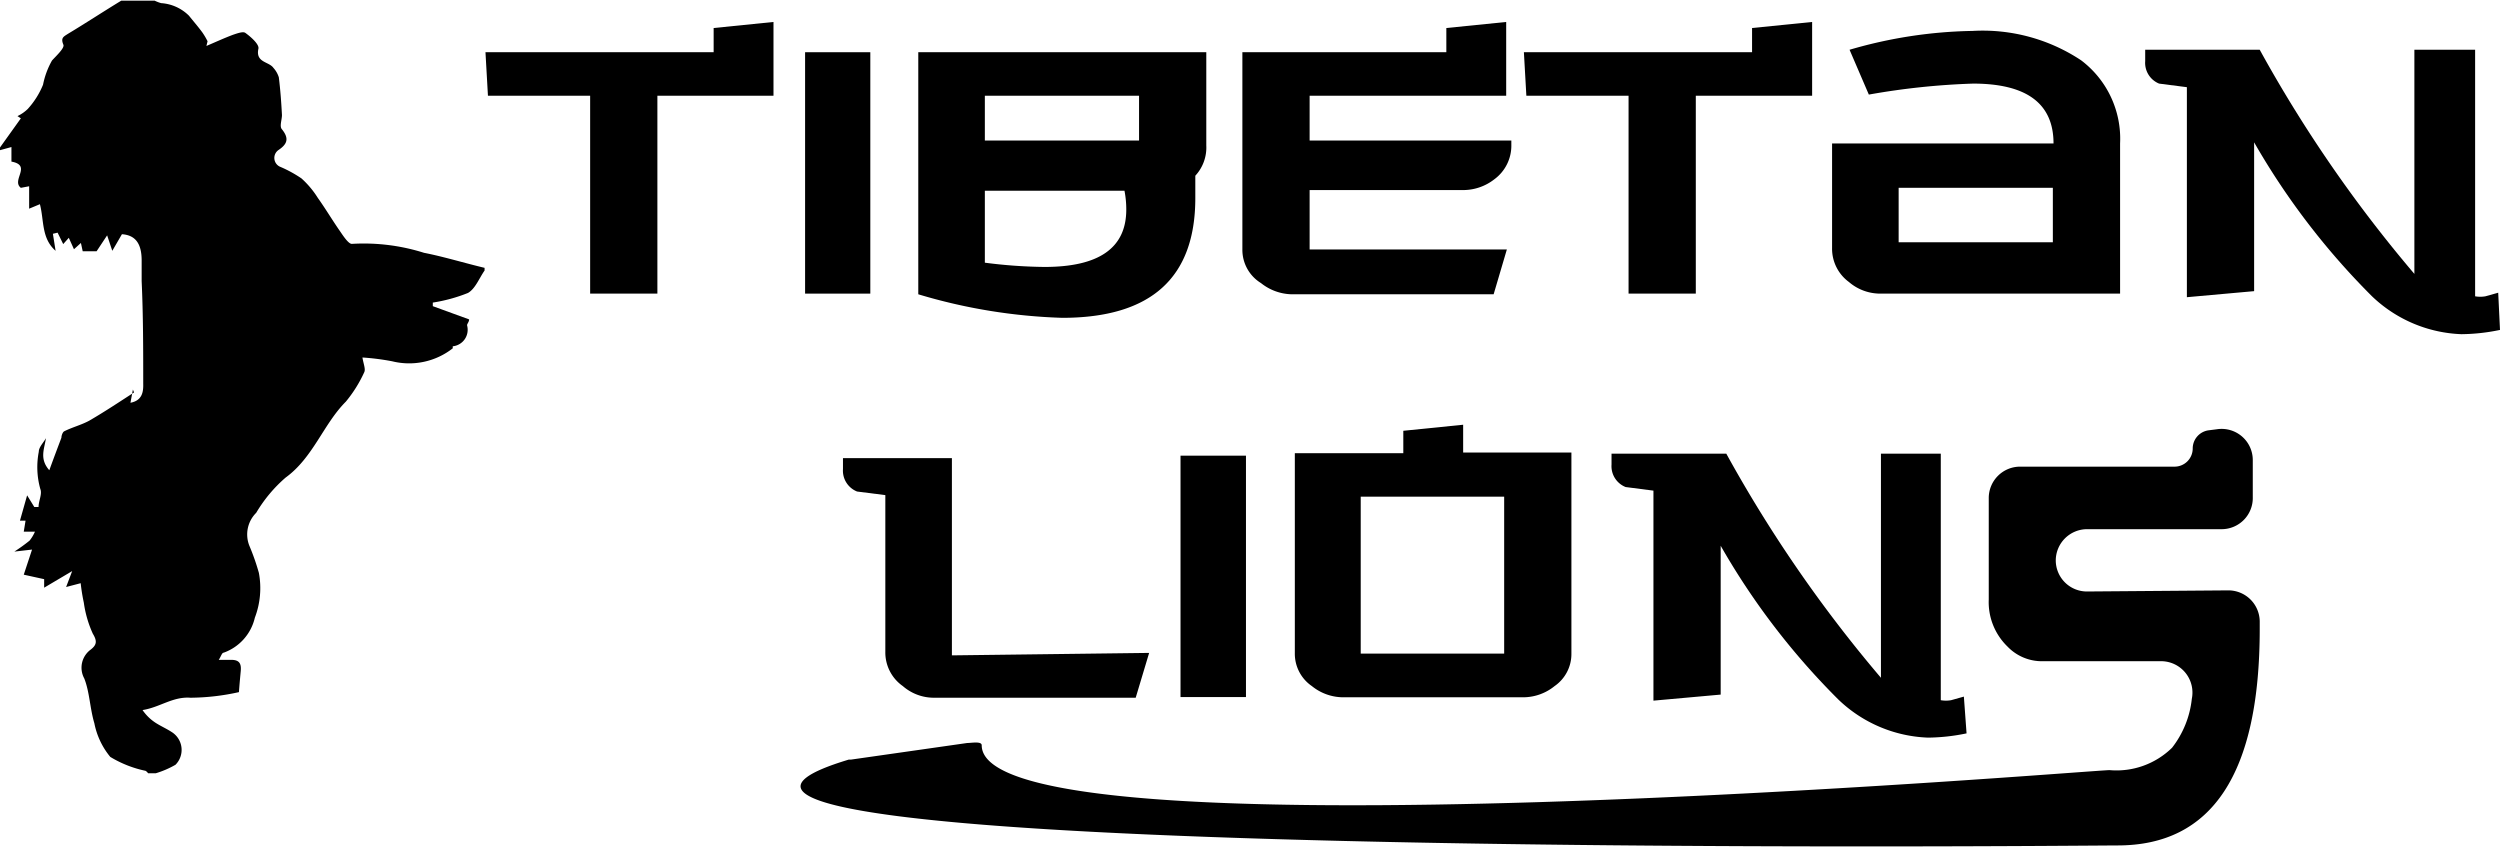 <svg xmlns="http://www.w3.org/2000/svg" viewBox="0 0 111.54 37.77"><defs><style>.a{fill:transparent;}</style></defs><title>logo</title><path d="M31.19,19.34v.12c-.24.34-.41.81-.74,1a7.11,7.11,0,0,1-1.57.43l0,.16,1.62.59c0,.12-.1.2-.09.27a.74.74,0,0,1-.64.93s0,.07,0,.09a3.15,3.15,0,0,1-2.7.58,10.72,10.72,0,0,0-1.33-.17c.05.3.15.52.08.66a5.89,5.89,0,0,1-.82,1.31c-1,1-1.46,2.5-2.69,3.39A6.37,6.37,0,0,0,21,30.27a1.36,1.36,0,0,0-.3,1.48,10,10,0,0,1,.42,1.2,3.7,3.7,0,0,1-.18,2,2.18,2.18,0,0,1-1.39,1.56c-.08,0-.12.17-.22.32.26,0,.41,0,.56,0,.38,0,.45.19.42.51s-.05.53-.08.93a10.21,10.21,0,0,1-2.16.25c-.79-.06-1.37.43-2.14.55a2.06,2.06,0,0,0,.6.58c.22.14.47.25.7.4a.94.94,0,0,1,.17,1.46,4.1,4.1,0,0,1-.88.38h-.34s-.07-.09-.12-.11a5,5,0,0,1-1.57-.62,3.38,3.38,0,0,1-.71-1.5c-.2-.67-.21-1.39-.45-2a1,1,0,0,1,.29-1.29c.27-.21.29-.38.09-.71a5,5,0,0,1-.4-1.38,8.3,8.3,0,0,1-.14-.87l-.65.17.27-.71-1.25.74v-.38l-.91-.2L11,31.91l-.79.09a7.64,7.64,0,0,0,.68-.49,1.77,1.77,0,0,0,.24-.4l-.5,0,.08-.49-.25,0,.32-1.13.32.52h.19c0-.27.17-.58.08-.8a3.6,3.6,0,0,1-.07-1.66c0-.21.21-.41.32-.61-.07.48-.3.92.15,1.43.2-.55.37-1,.54-1.45,0-.1.06-.26.13-.29.36-.18.76-.28,1.11-.47.69-.4,1.35-.84,2-1.26l-.05-.13-.11.59c.53-.1.58-.49.57-.85,0-1.53,0-3.05-.07-4.58,0-.31,0-.62,0-.92,0-.78-.3-1.13-.88-1.17l-.43.74-.23-.69-.47.71h-.62l-.08-.37-.31.28L12.64,18l-.25.28-.25-.51-.21.05.12.76c-.64-.56-.51-1.36-.7-2.08l-.48.2v-1l-.37.07c-.44-.34.51-1-.42-1.17v-.65l-.51.14v-.12l.93-1.3-.15-.1a1.72,1.72,0,0,0,.46-.32,3.64,3.64,0,0,0,.68-1.08,3.62,3.62,0,0,1,.4-1.08c.2-.22.56-.55.51-.7-.13-.31,0-.36.2-.49.8-.48,1.59-1,2.38-1.48h1.49a1.72,1.72,0,0,0,.29.11A1.94,1.94,0,0,1,18,8.09c.2.25.41.49.6.75a3.07,3.07,0,0,1,.23.39l-.05.21c.4-.17.79-.35,1.19-.5.18-.06.45-.16.55-.08.25.18.62.51.58.7-.14.63.47.57.67.86a1.12,1.12,0,0,1,.24.42c.07.56.11,1.12.14,1.68,0,.22-.12.51,0,.64.32.4.25.65-.15.92a.43.43,0,0,0,.09.76,5.54,5.54,0,0,1,.93.51,4.07,4.07,0,0,1,.73.87c.35.49.65,1,1,1.5.15.22.38.57.53.55a8.92,8.92,0,0,1,3.21.4C29.36,18.84,30.27,19.12,31.19,19.34Z" transform="translate(-9.57 -7.39)"/><path class="a" d="M16.47,41.88a4.1,4.1,0,0,0,.88-.38A.94.94,0,0,0,17.18,40c-.23-.15-.48-.26-.7-.4a2.06,2.06,0,0,1-.6-.58c.77-.12,1.35-.61,2.14-.55a10.21,10.21,0,0,0,2.16-.25c0-.4.06-.67.08-.93s0-.53-.42-.51c-.15,0-.3,0-.56,0,.1-.15.14-.28.22-.32a2.18,2.18,0,0,0,1.39-1.56,3.7,3.7,0,0,0,.18-2,10,10,0,0,0-.42-1.2,1.36,1.36,0,0,1,.3-1.48,6.37,6.37,0,0,1,1.28-1.57c1.23-.89,1.68-2.35,2.69-3.39A5.89,5.89,0,0,0,25.74,24c.07-.14,0-.36-.08-.66a10.72,10.72,0,0,1,1.33.17,3.15,3.15,0,0,0,2.7-.58s0-.09,0-.09a.74.74,0,0,0,.64-.93c0-.07.05-.15.09-.27l-1.62-.59,0-.16a7.11,7.11,0,0,0,1.57-.43c.33-.19.5-.66.74-1V41.88Z" transform="translate(-9.57 -7.39)"/><path class="a" d="M31.19,19.34c-.92-.22-1.83-.5-2.76-.67a8.92,8.92,0,0,0-3.21-.4c-.15,0-.38-.33-.53-.55-.34-.49-.64-1-1-1.5a4.07,4.07,0,0,0-.73-.87,5.54,5.54,0,0,0-.93-.51.43.43,0,0,1-.09-.76c.4-.27.47-.52.15-.92-.1-.13,0-.42,0-.64,0-.56-.07-1.12-.14-1.68a1.12,1.12,0,0,0-.24-.42c-.2-.29-.81-.23-.67-.86,0-.19-.33-.52-.58-.7-.1-.08-.37,0-.55.08-.4.15-.79.33-1.19.5l.05-.21a3.07,3.07,0,0,0-.23-.39c-.19-.26-.4-.5-.6-.75a1.94,1.94,0,0,0-1.21-.59,1.72,1.72,0,0,1-.29-.11H31.19Z" transform="translate(-9.57 -7.39)"/><path class="a" d="M9.57,14.06l.51-.14v.65c.93.13,0,.83.42,1.17l.37-.07v1l.48-.2c.19.72.06,1.52.7,2.08l-.12-.76.21-.05.25.51.25-.28.24.48.31-.28.08.37h.62l.47-.71.23.69.43-.74c.58,0,.86.39.88,1.17,0,.3,0,.61,0,.92,0,1.53.07,3,.07,4.58,0,.36,0,.75-.57.85l.11-.59.05.13c-.67.42-1.33.86-2,1.26-.35.19-.75.29-1.11.47-.07,0-.09.19-.13.29-.17.45-.34.9-.54,1.45-.45-.51-.22-.95-.15-1.43-.11.2-.31.4-.32.61a3.6,3.6,0,0,0,.07,1.66c.09.22,0,.53-.08.8h-.19l-.32-.52-.32,1.13.25,0-.08.49.5,0a1.77,1.77,0,0,1-.24.4,7.64,7.64,0,0,1-.68.49l.79-.09L10.58,33l.91.2v.38l1.25-.74-.27.71.65-.17a8.3,8.3,0,0,0,.14.87,5,5,0,0,0,.4,1.38c.2.33.18.5-.09.71a1,1,0,0,0-.29,1.29c.24.64.25,1.36.45,2a3.38,3.38,0,0,0,.71,1.5,5,5,0,0,0,1.57.62s.08.07.12.11H9.57Z" transform="translate(-9.57 -7.39)"/><path class="a" d="M15,7.39c-.79.49-1.58,1-2.38,1.48-.22.13-.33.18-.2.49,0,.15-.31.48-.51.7a3.62,3.62,0,0,0-.4,1.08,3.64,3.64,0,0,1-.68,1.08,1.72,1.72,0,0,1-.46.32l.15.1-.93,1.3V7.39Z" transform="translate(-9.57 -7.39)"/><path d="M44.08,8.37v3.29H38.9v8.83h-3V11.66H31.34l-.11-1.94H41.41V8.64Z" transform="translate(-9.57 -7.39)"/><path d="M48.4,9.72V20.49H45.49V9.72Z" transform="translate(-9.57 -7.39)"/><path d="M63.39,13.88a1.85,1.85,0,0,1-.49,1.35v1q0,5.34-5.94,5.34a24.88,24.88,0,0,1-6.42-1.05V9.72H63.39Zm-3-.22v-2H53.51v2Zm-.68,2.24H53.51v3.21a22.15,22.15,0,0,0,2.66.19c2.44,0,3.65-.85,3.65-2.56A4.39,4.39,0,0,0,59.74,15.9Z" transform="translate(-9.57 -7.39)"/><path d="M77,13.85a1.86,1.86,0,0,1-.76,1.54,2.26,2.26,0,0,1-1.37.48H68v2.65h8.8l-.59,2h-9a2.27,2.27,0,0,1-1.38-.5A1.74,1.74,0,0,1,65,18.52V9.72h9.1V8.64l2.67-.27v3.29H68v2h9Z" transform="translate(-9.57 -7.39)"/><path d="M90.42,8.37v3.29H85.23v8.83h-3V11.66H77.67l-.11-1.94H87.74V8.64Z" transform="translate(-9.57 -7.39)"/><path d="M104.16,20.49l-10.72,0a2.14,2.14,0,0,1-1.38-.52,1.84,1.84,0,0,1-.75-1.51V13.79h9.88q0-2.67-3.59-2.67a32.31,32.31,0,0,0-4.65.49l-.86-2a20.61,20.61,0,0,1,5.48-.84,7.94,7.94,0,0,1,4.85,1.31,4.38,4.38,0,0,1,1.74,3.71Zm-3-2.29V15.77H94.28V18.2Z" transform="translate(-9.57 -7.39)"/><path d="M121.11,22.11a8.75,8.75,0,0,1-1.72.19,6.09,6.09,0,0,1-4-1.7,32.56,32.56,0,0,1-5.25-6.86v6.64l-3,.27V11.28l-1.24-.16a1,1,0,0,1-.62-1V9.61h5.11a60.26,60.26,0,0,0,6.9,10v-10H120v11a1.35,1.35,0,0,0,.46,0l.57-.16Z" transform="translate(-9.57 -7.39)"/><path d="M60.84,36.52l-.6,2h-9A2.11,2.11,0,0,1,49.85,38a1.83,1.83,0,0,1-.78-1.52v-7l-1.26-.16a1,1,0,0,1-.63-1v-.49l4.86,0v8.8Z" transform="translate(-9.57 -7.39)"/><path d="M65.16,27.72V38.49H62.24V27.72Z" transform="translate(-9.57 -7.39)"/><path d="M79.68,36.55A1.74,1.74,0,0,1,78.93,38a2.23,2.23,0,0,1-1.38.5H69.48A2.23,2.23,0,0,1,68.1,38a1.75,1.75,0,0,1-.76-1.47V27.61h4.84v-1l2.67-.27v1.24h4.83Zm-3,0v-7h-6.4v7Z" transform="translate(-9.57 -7.39)"/><path d="M97.31,40.11a8.75,8.75,0,0,1-1.72.19,6.09,6.09,0,0,1-4-1.7,32.23,32.23,0,0,1-5.25-6.86v6.64l-3,.27V29.28l-1.24-.16a1,1,0,0,1-.63-1v-.49h5.12a60.26,60.26,0,0,0,6.9,10v-10h2.67v11a1.33,1.33,0,0,0,.46,0l.57-.16Z" transform="translate(-9.57 -7.39)"/><path d="M109,33.73a1.4,1.4,0,0,1,1.39,1.38v.34q0,9.66-6.34,9.66c-1.55,0-71.81.74-56.61-3.83l.1,0,5.18-.74c.19,0,.65-.09.65.1,0,5.29,49.42,1.11,50.32,1.11a3.54,3.54,0,0,0,2.79-1,4.29,4.29,0,0,0,.88-2.18A1.4,1.4,0,0,0,106,36.89h-5.4a2.12,2.12,0,0,1-1.46-.65,2.76,2.76,0,0,1-.84-2.1V29.6a1.4,1.4,0,0,1,1.39-1.39h6.9a.81.81,0,0,0,.81-.81h0a.82.82,0,0,1,.7-.81l.39-.05a1.39,1.39,0,0,1,1.59,1.37v1.66A1.39,1.39,0,0,1,108.68,31h-6a1.4,1.4,0,0,0-1.39,1.39h0a1.39,1.39,0,0,0,1.39,1.39Z" transform="translate(-9.57 -7.39)"/></svg>